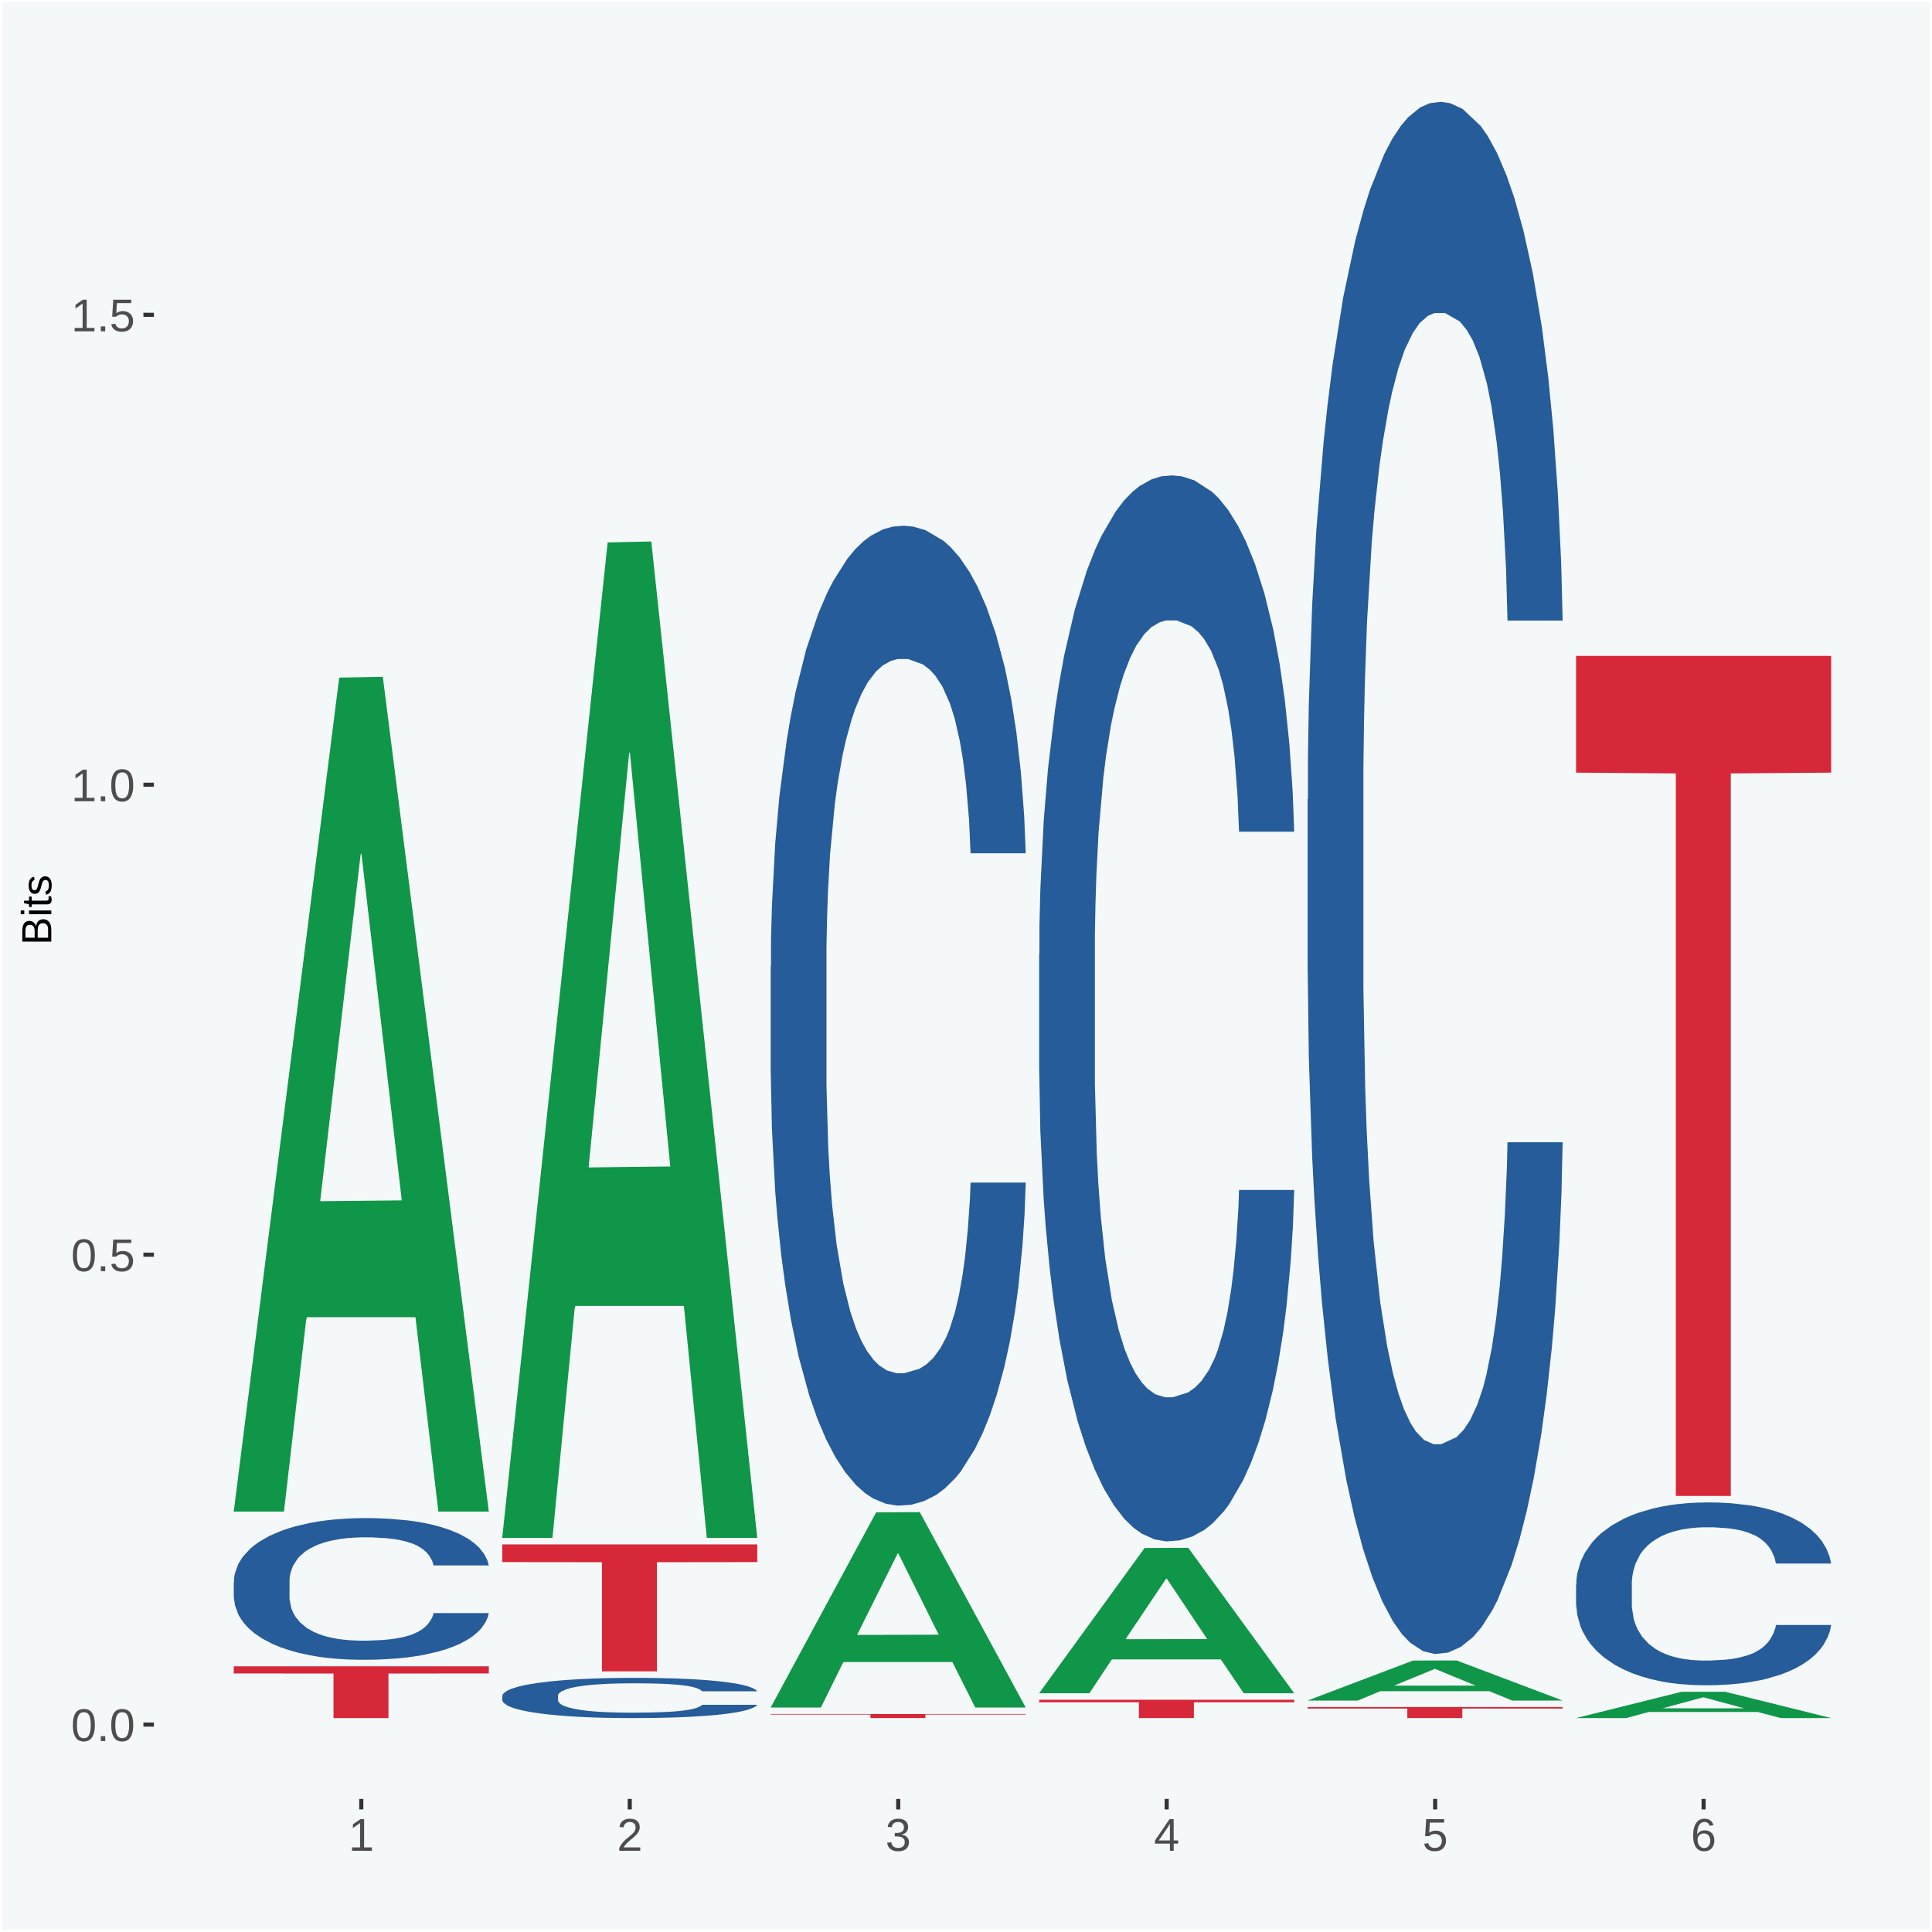 <?xml version="1.0" encoding="UTF-8"?>
<svg xmlns="http://www.w3.org/2000/svg" xmlns:xlink="http://www.w3.org/1999/xlink" width="504pt" height="504pt" viewBox="0 0 504 504" version="1.1">
<defs>
<g>
<symbol overflow="visible" id="glyph0-0">
<path style="stroke:none;" d="M 0.406 0 L 0.406 -8 L 3.594 -8 L 3.594 0 Z M 0.797 -0.406 L 3.188 -0.406 L 3.188 -7.594 L 0.797 -7.594 Z M 0.797 -0.406 "/>
</symbol>
<symbol overflow="visible" id="glyph0-1">
<path style="stroke:none;" d="M 6.203 -4.125 C 6.203 -3.332 6.125 -2.664 5.969 -2.125 C 5.82 -1.582 5.617 -1.145 5.359 -0.812 C 5.098 -0.477 4.789 -0.238 4.438 -0.094 C 4.094 0.051 3.723 0.125 3.328 0.125 C 2.922 0.125 2.539 0.051 2.188 -0.094 C 1.844 -0.238 1.539 -0.477 1.281 -0.812 C 1.031 -1.145 0.832 -1.582 0.688 -2.125 C 0.539 -2.664 0.469 -3.332 0.469 -4.125 C 0.469 -4.957 0.539 -5.645 0.688 -6.188 C 0.832 -6.738 1.035 -7.176 1.297 -7.5 C 1.555 -7.82 1.859 -8.047 2.203 -8.172 C 2.555 -8.305 2.941 -8.375 3.359 -8.375 C 3.754 -8.375 4.125 -8.305 4.469 -8.172 C 4.812 -8.047 5.113 -7.82 5.375 -7.5 C 5.633 -7.176 5.836 -6.738 5.984 -6.188 C 6.129 -5.645 6.203 -4.957 6.203 -4.125 Z M 5.141 -4.125 C 5.141 -4.781 5.098 -5.328 5.016 -5.766 C 4.941 -6.203 4.828 -6.551 4.672 -6.812 C 4.516 -7.07 4.328 -7.254 4.109 -7.359 C 3.891 -7.473 3.641 -7.531 3.359 -7.531 C 3.055 -7.531 2.789 -7.473 2.562 -7.359 C 2.344 -7.254 2.156 -7.07 2 -6.812 C 1.844 -6.551 1.723 -6.203 1.641 -5.766 C 1.566 -5.328 1.531 -4.781 1.531 -4.125 C 1.531 -3.5 1.57 -2.969 1.656 -2.531 C 1.738 -2.094 1.852 -1.742 2 -1.484 C 2.156 -1.223 2.344 -1.035 2.562 -0.922 C 2.789 -0.805 3.047 -0.75 3.328 -0.75 C 3.609 -0.75 3.859 -0.805 4.078 -0.922 C 4.305 -1.035 4.492 -1.223 4.641 -1.484 C 4.797 -1.742 4.914 -2.094 5 -2.531 C 5.094 -2.969 5.141 -3.5 5.141 -4.125 Z M 5.141 -4.125 "/>
</symbol>
<symbol overflow="visible" id="glyph0-2">
<path style="stroke:none;" d="M 1.094 0 L 1.094 -1.281 L 2.234 -1.281 L 2.234 0 Z M 1.094 0 "/>
</symbol>
<symbol overflow="visible" id="glyph0-3">
<path style="stroke:none;" d="M 6.172 -2.688 C 6.172 -2.27 6.109 -1.891 5.984 -1.547 C 5.859 -1.203 5.672 -0.906 5.422 -0.656 C 5.18 -0.414 4.879 -0.223 4.516 -0.078 C 4.148 0.055 3.723 0.125 3.234 0.125 C 2.805 0.125 2.43 0.07 2.109 -0.031 C 1.785 -0.133 1.508 -0.273 1.281 -0.453 C 1.062 -0.629 0.883 -0.836 0.75 -1.078 C 0.625 -1.316 0.535 -1.57 0.484 -1.844 L 1.547 -1.969 C 1.586 -1.812 1.645 -1.66 1.719 -1.516 C 1.801 -1.367 1.91 -1.238 2.047 -1.125 C 2.18 -1.008 2.348 -0.914 2.547 -0.844 C 2.742 -0.781 2.984 -0.75 3.266 -0.75 C 3.535 -0.75 3.781 -0.789 4 -0.875 C 4.227 -0.957 4.422 -1.078 4.578 -1.234 C 4.734 -1.398 4.852 -1.602 4.938 -1.844 C 5.031 -2.082 5.078 -2.359 5.078 -2.672 C 5.078 -2.922 5.035 -3.148 4.953 -3.359 C 4.867 -3.578 4.75 -3.766 4.594 -3.922 C 4.445 -4.078 4.258 -4.195 4.031 -4.281 C 3.812 -4.363 3.562 -4.406 3.281 -4.406 C 3.113 -4.406 2.953 -4.391 2.797 -4.359 C 2.648 -4.328 2.516 -4.285 2.391 -4.234 C 2.266 -4.18 2.148 -4.117 2.047 -4.047 C 1.941 -3.973 1.844 -3.895 1.75 -3.812 L 0.719 -3.812 L 1 -8.25 L 5.688 -8.25 L 5.688 -7.359 L 1.953 -7.359 L 1.797 -4.734 C 1.984 -4.879 2.219 -5.004 2.5 -5.109 C 2.781 -5.211 3.113 -5.266 3.5 -5.266 C 3.914 -5.266 4.285 -5.203 4.609 -5.078 C 4.941 -4.953 5.223 -4.773 5.453 -4.547 C 5.68 -4.316 5.859 -4.047 5.984 -3.734 C 6.109 -3.422 6.172 -3.07 6.172 -2.688 Z M 6.172 -2.688 "/>
</symbol>
<symbol overflow="visible" id="glyph0-4">
<path style="stroke:none;" d="M 0.922 0 L 0.922 -0.891 L 3.016 -0.891 L 3.016 -7.25 L 1.156 -5.922 L 1.156 -6.922 L 3.109 -8.25 L 4.078 -8.25 L 4.078 -0.891 L 6.094 -0.891 L 6.094 0 Z M 0.922 0 "/>
</symbol>
<symbol overflow="visible" id="glyph0-5">
<path style="stroke:none;" d="M 0.609 0 L 0.609 -0.75 C 0.805 -1.207 1.047 -1.609 1.328 -1.953 C 1.617 -2.305 1.922 -2.625 2.234 -2.906 C 2.555 -3.188 2.867 -3.445 3.172 -3.688 C 3.484 -3.938 3.766 -4.18 4.016 -4.422 C 4.266 -4.66 4.469 -4.91 4.625 -5.172 C 4.781 -5.441 4.859 -5.742 4.859 -6.078 C 4.859 -6.316 4.82 -6.523 4.75 -6.703 C 4.676 -6.879 4.57 -7.023 4.438 -7.141 C 4.312 -7.266 4.156 -7.359 3.969 -7.422 C 3.781 -7.484 3.578 -7.516 3.359 -7.516 C 3.141 -7.516 2.938 -7.484 2.75 -7.422 C 2.57 -7.367 2.41 -7.281 2.266 -7.156 C 2.117 -7.039 2 -6.895 1.906 -6.719 C 1.812 -6.551 1.754 -6.352 1.734 -6.125 L 0.656 -6.219 C 0.688 -6.508 0.766 -6.785 0.891 -7.047 C 1.023 -7.316 1.203 -7.551 1.422 -7.75 C 1.648 -7.945 1.922 -8.098 2.234 -8.203 C 2.555 -8.316 2.93 -8.375 3.359 -8.375 C 3.766 -8.375 4.125 -8.328 4.438 -8.234 C 4.758 -8.141 5.031 -7.992 5.25 -7.797 C 5.477 -7.609 5.648 -7.375 5.766 -7.094 C 5.879 -6.812 5.938 -6.488 5.938 -6.125 C 5.938 -5.844 5.883 -5.578 5.781 -5.328 C 5.688 -5.078 5.555 -4.836 5.391 -4.609 C 5.223 -4.379 5.031 -4.16 4.812 -3.953 C 4.594 -3.742 4.363 -3.535 4.125 -3.328 C 3.895 -3.129 3.656 -2.93 3.406 -2.734 C 3.164 -2.535 2.938 -2.336 2.719 -2.141 C 2.508 -1.941 2.32 -1.738 2.156 -1.531 C 1.988 -1.332 1.859 -1.117 1.766 -0.891 L 6.078 -0.891 L 6.078 0 Z M 0.609 0 "/>
</symbol>
<symbol overflow="visible" id="glyph0-6">
<path style="stroke:none;" d="M 6.141 -2.281 C 6.141 -1.906 6.078 -1.566 5.953 -1.266 C 5.836 -0.973 5.66 -0.723 5.422 -0.516 C 5.18 -0.305 4.883 -0.145 4.531 -0.031 C 4.188 0.07 3.789 0.125 3.344 0.125 C 2.832 0.125 2.398 0.062 2.047 -0.062 C 1.703 -0.195 1.414 -0.367 1.188 -0.578 C 0.957 -0.785 0.785 -1.02 0.672 -1.281 C 0.566 -1.551 0.492 -1.832 0.453 -2.125 L 1.547 -2.219 C 1.578 -2 1.633 -1.801 1.719 -1.625 C 1.801 -1.445 1.914 -1.289 2.062 -1.156 C 2.207 -1.031 2.383 -0.93 2.594 -0.859 C 2.801 -0.785 3.051 -0.75 3.344 -0.75 C 3.875 -0.75 4.289 -0.879 4.594 -1.141 C 4.895 -1.41 5.047 -1.801 5.047 -2.312 C 5.047 -2.613 4.977 -2.859 4.844 -3.047 C 4.707 -3.234 4.539 -3.379 4.344 -3.484 C 4.145 -3.586 3.926 -3.656 3.688 -3.688 C 3.445 -3.727 3.227 -3.75 3.031 -3.75 L 2.438 -3.75 L 2.438 -4.656 L 3.016 -4.656 C 3.211 -4.656 3.414 -4.676 3.625 -4.719 C 3.844 -4.758 4.039 -4.832 4.219 -4.938 C 4.395 -5.051 4.539 -5.195 4.656 -5.375 C 4.77 -5.562 4.828 -5.797 4.828 -6.078 C 4.828 -6.523 4.695 -6.875 4.438 -7.125 C 4.188 -7.383 3.801 -7.516 3.281 -7.516 C 2.82 -7.516 2.445 -7.395 2.156 -7.156 C 1.875 -6.914 1.707 -6.578 1.656 -6.141 L 0.594 -6.234 C 0.633 -6.598 0.734 -6.91 0.891 -7.172 C 1.047 -7.441 1.242 -7.664 1.484 -7.844 C 1.734 -8.02 2.008 -8.148 2.312 -8.234 C 2.625 -8.328 2.953 -8.375 3.297 -8.375 C 3.754 -8.375 4.148 -8.316 4.484 -8.203 C 4.816 -8.086 5.086 -7.93 5.297 -7.734 C 5.516 -7.535 5.672 -7.301 5.766 -7.031 C 5.867 -6.77 5.922 -6.488 5.922 -6.188 C 5.922 -5.945 5.883 -5.723 5.812 -5.516 C 5.75 -5.305 5.645 -5.113 5.5 -4.938 C 5.363 -4.77 5.188 -4.625 4.969 -4.5 C 4.75 -4.383 4.488 -4.297 4.188 -4.234 L 4.188 -4.219 C 4.52 -4.176 4.805 -4.098 5.047 -3.984 C 5.297 -3.867 5.5 -3.723 5.656 -3.547 C 5.82 -3.379 5.941 -3.188 6.016 -2.969 C 6.098 -2.75 6.141 -2.52 6.141 -2.281 Z M 6.141 -2.281 "/>
</symbol>
<symbol overflow="visible" id="glyph0-7">
<path style="stroke:none;" d="M 5.156 -1.875 L 5.156 0 L 4.172 0 L 4.172 -1.875 L 0.281 -1.875 L 0.281 -2.688 L 4.062 -8.25 L 5.156 -8.25 L 5.156 -2.703 L 6.328 -2.703 L 6.328 -1.875 Z M 4.172 -7.062 C 4.16 -7.039 4.141 -7.004 4.109 -6.953 C 4.078 -6.898 4.039 -6.836 4 -6.766 C 3.957 -6.691 3.914 -6.617 3.875 -6.547 C 3.844 -6.473 3.812 -6.414 3.781 -6.375 L 1.656 -3.25 C 1.633 -3.219 1.602 -3.176 1.562 -3.125 C 1.531 -3.07 1.492 -3.02 1.453 -2.969 C 1.422 -2.914 1.383 -2.863 1.344 -2.812 C 1.301 -2.77 1.27 -2.734 1.25 -2.703 L 4.172 -2.703 Z M 4.172 -7.062 "/>
</symbol>
<symbol overflow="visible" id="glyph0-8">
<path style="stroke:none;" d="M 6.141 -2.703 C 6.141 -2.285 6.082 -1.906 5.969 -1.562 C 5.852 -1.219 5.68 -0.922 5.453 -0.672 C 5.234 -0.422 4.957 -0.223 4.625 -0.078 C 4.289 0.055 3.91 0.125 3.484 0.125 C 3.004 0.125 2.582 0.031 2.219 -0.156 C 1.863 -0.344 1.566 -0.609 1.328 -0.953 C 1.086 -1.297 0.906 -1.719 0.781 -2.219 C 0.664 -2.727 0.609 -3.301 0.609 -3.938 C 0.609 -4.676 0.676 -5.32 0.812 -5.875 C 0.945 -6.426 1.141 -6.883 1.391 -7.25 C 1.648 -7.625 1.961 -7.906 2.328 -8.094 C 2.691 -8.281 3.102 -8.375 3.562 -8.375 C 3.844 -8.375 4.102 -8.344 4.344 -8.281 C 4.594 -8.227 4.816 -8.133 5.016 -8 C 5.223 -7.875 5.398 -7.703 5.547 -7.484 C 5.703 -7.273 5.828 -7.016 5.922 -6.703 L 4.906 -6.516 C 4.801 -6.867 4.629 -7.125 4.391 -7.281 C 4.148 -7.445 3.867 -7.531 3.547 -7.531 C 3.266 -7.531 3.004 -7.457 2.766 -7.312 C 2.535 -7.176 2.336 -6.973 2.172 -6.703 C 2.004 -6.43 1.875 -6.086 1.781 -5.672 C 1.695 -5.266 1.656 -4.789 1.656 -4.25 C 1.852 -4.602 2.125 -4.875 2.469 -5.062 C 2.812 -5.25 3.207 -5.344 3.656 -5.344 C 4.031 -5.344 4.367 -5.281 4.672 -5.156 C 4.984 -5.031 5.25 -4.852 5.469 -4.625 C 5.688 -4.406 5.852 -4.129 5.969 -3.797 C 6.082 -3.473 6.141 -3.109 6.141 -2.703 Z M 5.078 -2.656 C 5.078 -2.938 5.039 -3.191 4.969 -3.422 C 4.895 -3.66 4.785 -3.859 4.641 -4.016 C 4.504 -4.18 4.332 -4.305 4.125 -4.391 C 3.926 -4.484 3.688 -4.531 3.406 -4.531 C 3.219 -4.531 3.023 -4.5 2.828 -4.438 C 2.629 -4.383 2.453 -4.289 2.297 -4.156 C 2.141 -4.031 2.008 -3.863 1.906 -3.656 C 1.812 -3.457 1.766 -3.207 1.766 -2.906 C 1.766 -2.602 1.801 -2.316 1.875 -2.047 C 1.957 -1.785 2.07 -1.555 2.219 -1.359 C 2.363 -1.172 2.539 -1.02 2.75 -0.906 C 2.957 -0.789 3.191 -0.734 3.453 -0.734 C 3.703 -0.734 3.926 -0.773 4.125 -0.859 C 4.332 -0.953 4.504 -1.082 4.641 -1.25 C 4.785 -1.414 4.895 -1.613 4.969 -1.844 C 5.039 -2.082 5.078 -2.352 5.078 -2.656 Z M 5.078 -2.656 "/>
</symbol>
<symbol overflow="visible" id="glyph1-0">
<path style="stroke:none;" d="M 0 -0.359 L -7.328 -0.359 L -7.328 -3.281 L 0 -3.281 Z M -0.359 -0.734 L -0.359 -2.922 L -6.969 -2.922 L -6.969 -0.734 Z M -0.359 -0.734 "/>
</symbol>
<symbol overflow="visible" id="glyph1-1">
<path style="stroke:none;" d="M -2.125 -6.75 C -1.75 -6.75 -1.426 -6.676 -1.156 -6.531 C -0.883 -6.383 -0.66 -6.18 -0.484 -5.922 C -0.316 -5.672 -0.191 -5.375 -0.109 -5.031 C -0.035 -4.695 0 -4.344 0 -3.969 L 0 -0.906 L -7.562 -0.906 L -7.562 -3.656 C -7.562 -4.07 -7.523 -4.441 -7.453 -4.766 C -7.391 -5.098 -7.281 -5.379 -7.125 -5.609 C -6.977 -5.836 -6.789 -6.008 -6.562 -6.125 C -6.332 -6.25 -6.055 -6.312 -5.734 -6.312 C -5.523 -6.312 -5.328 -6.281 -5.141 -6.219 C -4.953 -6.164 -4.781 -6.078 -4.625 -5.953 C -4.477 -5.836 -4.348 -5.688 -4.234 -5.5 C -4.129 -5.32 -4.047 -5.113 -3.984 -4.875 C -3.953 -5.176 -3.883 -5.441 -3.781 -5.672 C -3.676 -5.91 -3.539 -6.109 -3.375 -6.266 C -3.219 -6.43 -3.031 -6.551 -2.812 -6.625 C -2.602 -6.707 -2.375 -6.75 -2.125 -6.75 Z M -5.609 -5.281 C -6.016 -5.281 -6.305 -5.141 -6.484 -4.859 C -6.66 -4.586 -6.75 -4.188 -6.75 -3.656 L -6.75 -1.922 L -4.344 -1.922 L -4.344 -3.656 C -4.344 -3.957 -4.375 -4.211 -4.438 -4.422 C -4.5 -4.629 -4.582 -4.797 -4.688 -4.922 C -4.801 -5.047 -4.93 -5.133 -5.078 -5.188 C -5.234 -5.25 -5.41 -5.281 -5.609 -5.281 Z M -2.219 -5.719 C -2.457 -5.719 -2.66 -5.672 -2.828 -5.578 C -2.992 -5.492 -3.129 -5.367 -3.234 -5.203 C -3.348 -5.047 -3.426 -4.848 -3.469 -4.609 C -3.52 -4.379 -3.547 -4.125 -3.547 -3.844 L -3.547 -1.922 L -0.828 -1.922 L -0.828 -3.922 C -0.828 -4.18 -0.848 -4.422 -0.891 -4.641 C -0.93 -4.859 -1.004 -5.047 -1.109 -5.203 C -1.211 -5.367 -1.352 -5.492 -1.531 -5.578 C -1.719 -5.672 -1.945 -5.719 -2.219 -5.719 Z M -2.219 -5.719 "/>
</symbol>
<symbol overflow="visible" id="glyph1-2">
<path style="stroke:none;" d="M -7.047 -0.734 L -7.969 -0.734 L -7.969 -1.703 L -7.047 -1.703 Z M 0 -0.734 L -5.812 -0.734 L -5.812 -1.703 L 0 -1.703 Z M 0 -0.734 "/>
</symbol>
<symbol overflow="visible" id="glyph1-3">
<path style="stroke:none;" d="M -0.047 -2.969 C -0.004 -2.82 0.023 -2.672 0.047 -2.516 C 0.078 -2.367 0.094 -2.195 0.094 -2 C 0.094 -1.227 -0.348 -0.844 -1.234 -0.844 L -5.109 -0.844 L -5.109 -0.172 L -5.812 -0.172 L -5.812 -0.875 L -7.109 -1.156 L -7.109 -1.812 L -5.812 -1.812 L -5.812 -2.875 L -5.109 -2.875 L -5.109 -1.812 L -1.438 -1.812 C -1.156 -1.812 -0.957 -1.852 -0.844 -1.938 C -0.738 -2.031 -0.688 -2.191 -0.688 -2.422 C -0.688 -2.516 -0.691 -2.602 -0.703 -2.688 C -0.711 -2.77 -0.727 -2.863 -0.75 -2.969 Z M -0.047 -2.969 "/>
</symbol>
<symbol overflow="visible" id="glyph1-4">
<path style="stroke:none;" d="M -1.609 -5.109 C -1.336 -5.109 -1.094 -5.051 -0.875 -4.938 C -0.664 -4.832 -0.488 -4.68 -0.344 -4.484 C -0.195 -4.285 -0.082 -4.039 0 -3.75 C 0.07 -3.457 0.109 -3.125 0.109 -2.75 C 0.109 -2.406 0.082 -2.098 0.031 -1.828 C -0.02 -1.555 -0.102 -1.316 -0.219 -1.109 C -0.332 -0.91 -0.484 -0.742 -0.672 -0.609 C -0.859 -0.473 -1.086 -0.375 -1.359 -0.312 L -1.531 -1.156 C -1.219 -1.238 -0.988 -1.41 -0.844 -1.672 C -0.695 -1.93 -0.625 -2.289 -0.625 -2.75 C -0.625 -2.957 -0.641 -3.145 -0.672 -3.312 C -0.703 -3.488 -0.75 -3.641 -0.812 -3.766 C -0.883 -3.891 -0.977 -3.984 -1.094 -4.047 C -1.207 -4.117 -1.352 -4.156 -1.531 -4.156 C -1.707 -4.156 -1.848 -4.113 -1.953 -4.031 C -2.066 -3.957 -2.16 -3.844 -2.234 -3.688 C -2.316 -3.539 -2.383 -3.363 -2.438 -3.156 C -2.5 -2.945 -2.562 -2.719 -2.625 -2.469 C -2.688 -2.238 -2.754 -2.008 -2.828 -1.781 C -2.898 -1.551 -3 -1.344 -3.125 -1.156 C -3.25 -0.969 -3.398 -0.816 -3.578 -0.703 C -3.766 -0.586 -4 -0.531 -4.281 -0.531 C -4.812 -0.531 -5.211 -0.719 -5.484 -1.094 C -5.766 -1.477 -5.906 -2.031 -5.906 -2.75 C -5.906 -3.395 -5.789 -3.906 -5.562 -4.281 C -5.332 -4.656 -4.973 -4.895 -4.484 -5 L -4.375 -4.125 C -4.52 -4.094 -4.645 -4.035 -4.75 -3.953 C -4.852 -3.867 -4.938 -3.766 -5 -3.641 C -5.062 -3.516 -5.102 -3.375 -5.125 -3.219 C -5.156 -3.07 -5.172 -2.914 -5.172 -2.75 C -5.172 -2.312 -5.102 -1.988 -4.969 -1.781 C -4.844 -1.582 -4.645 -1.484 -4.375 -1.484 C -4.219 -1.484 -4.086 -1.52 -3.984 -1.594 C -3.879 -1.664 -3.789 -1.77 -3.719 -1.906 C -3.656 -2.051 -3.598 -2.219 -3.547 -2.406 C -3.492 -2.602 -3.438 -2.816 -3.375 -3.047 C -3.332 -3.203 -3.289 -3.359 -3.25 -3.516 C -3.207 -3.68 -3.156 -3.836 -3.094 -3.984 C -3.031 -4.141 -2.957 -4.285 -2.875 -4.422 C -2.789 -4.555 -2.688 -4.672 -2.562 -4.766 C -2.445 -4.867 -2.312 -4.953 -2.156 -5.016 C -2 -5.078 -1.816 -5.109 -1.609 -5.109 Z M -1.609 -5.109 "/>
</symbol>
</g>
<clipPath id="clip1">
  <path d="M 40.148 5.48 L 498.52 5.48 L 498.52 469.281 L 40.148 469.281 Z M 40.148 5.48 "/>
</clipPath>
</defs>
<g id="surface1">
<rect x="0" y="0" width="504" height="504" style="fill:rgb(96.078%,97.255%,97.647%);fill-opacity:1;stroke:none;"/>
<path style="fill:none;stroke-width:1.07;stroke-linecap:round;stroke-linejoin:round;stroke:rgb(100%,100%,100%);stroke-opacity:1;stroke-miterlimit:10;" d="M 0 0 L 504 0 L 504 504 L 0 504 Z M 0 0 " transform="matrix(1,0,0,-1,0,504)"/>
<g clip-path="url(#clip1)" clip-rule="nonzero">
<path style=" stroke:none;fill-rule:nonzero;fill:rgb(96.078%,97.255%,97.647%);fill-opacity:1;" d="M 40.148 469.281 L 498.52 469.281 L 498.52 5.48 L 40.148 5.48 Z M 40.148 469.281 "/>
</g>
<path style=" stroke:none;fill-rule:nonzero;fill:rgb(6.274%,58.824%,28.235%);fill-opacity:1;" d="M 60.98 393.922 L 61.051 393.719 L 88.488 176.77 L 99.871 176.57 L 127.52 394.328 L 114.352 394.328 L 108.379 343.621 L 80.051 343.621 L 79.852 344.441 L 74.078 394.328 L 60.98 394.328 L 60.98 393.922 L 83.621 313.359 L 104.809 313.148 L 94.32 222.98 L 94.18 222.57 L 94.039 223.191 L 83.551 313.148 L 83.621 313.359 Z M 60.98 393.922 "/>
<path style=" stroke:none;fill-rule:nonzero;fill:rgb(14.51%,36.078%,60.001%);fill-opacity:1;" d="M 60.98 412.629 L 61.059 412.602 L 61.059 411.648 L 61.301 410.371 L 62.16 408.012 L 63.262 406.219 L 65.148 404.129 L 66.172 403.25 L 67.512 402.27 L 70.262 400.68 L 73.41 399.328 L 75.609 398.59 L 77.262 398.121 L 80.961 397.27 L 83.078 396.898 L 85.281 396.602 L 87.172 396.391 L 90.32 396.16 L 92.828 396.059 L 95.738 396.02 L 98.18 396.059 L 101.41 396.191 L 106.129 396.602 L 107.93 396.828 L 110.371 397.238 L 112.891 397.781 L 114.93 398.32 L 117.289 399.102 L 119.73 400.109 L 122.09 401.391 L 123.738 402.57 L 125.078 403.82 L 126.262 405.34 L 127.121 407 L 127.52 408.379 L 113.121 408.379 L 112.73 407.129 L 111.941 405.781 L 111.16 404.871 L 110.289 404.129 L 108.961 403.281 L 107.781 402.738 L 105.809 402.102 L 104 401.691 L 102.512 401.461 L 100.699 401.262 L 96.852 401.051 L 94.09 401.051 L 92.359 401.121 L 90.238 401.289 L 88.43 401.531 L 86.309 401.93 L 84.66 402.371 L 83 402.941 L 82.059 403.352 L 80.641 404.09 L 79.699 404.699 L 78.441 405.75 L 77.73 406.488 L 76.48 408.41 L 75.93 409.828 L 75.691 410.809 L 75.531 411.891 L 75.531 417.16 L 76 419.52 L 76.398 420.531 L 77.031 421.68 L 78.211 423.172 L 79.941 424.621 L 81.75 425.672 L 83.238 426.309 L 84.66 426.781 L 86.07 427.148 L 87.801 427.488 L 89.219 427.691 L 91.34 427.891 L 93.859 428 L 95.82 428 L 99.828 427.828 L 101.641 427.66 L 103.371 427.422 L 105.262 427.051 L 106.75 426.641 L 107.621 426.34 L 109.031 425.699 L 110.141 425.02 L 111.078 424.25 L 111.711 423.57 L 112.422 422.559 L 112.969 421.41 L 113.121 420.801 L 127.52 420.801 L 127.199 422.02 L 126.648 423.199 L 125.551 424.789 L 124.68 425.699 L 123.352 426.809 L 121.93 427.762 L 119.969 428.809 L 118.16 429.578 L 116.27 430.262 L 114.23 430.859 L 110.531 431.711 L 109.191 431.949 L 106.359 432.352 L 104.16 432.59 L 100.93 432.82 L 97.629 432.961 L 94.172 432.988 L 91.102 432.922 L 87.719 432.719 L 85.602 432.52 L 83.238 432.219 L 80.488 431.738 L 77.891 431.172 L 75.449 430.488 L 73.172 429.719 L 71.051 428.84 L 68.301 427.391 L 66.25 425.969 L 64.762 424.648 L 63.738 423.539 L 62.711 422.121 L 62.16 421.141 L 61.301 418.781 L 60.98 416.578 Z M 60.98 412.629 "/>
<path style=" stroke:none;fill-rule:nonzero;fill:rgb(83.922%,15.686%,22.353%);fill-opacity:1;" d="M 60.98 434.691 L 127.52 434.691 L 127.52 436.559 L 101.34 436.57 L 101.34 448.191 L 87 448.191 L 87 436.57 L 60.98 436.559 Z M 60.98 434.691 "/>
<path style=" stroke:none;fill-rule:nonzero;fill:rgb(6.274%,58.824%,28.235%);fill-opacity:1;" d="M 131.02 400.711 L 131.09 400.469 L 158.52 141.5 L 169.91 141.262 L 197.551 401.199 L 184.379 401.199 L 178.41 340.672 L 150.09 340.672 L 149.879 341.648 L 144.121 401.199 L 131.02 401.199 L 131.02 400.711 L 153.648 304.551 L 174.852 304.301 L 164.352 196.66 L 164.219 196.18 L 164.078 196.91 L 153.578 304.301 L 153.648 304.551 Z M 131.02 400.711 "/>
<path style=" stroke:none;fill-rule:nonzero;fill:rgb(14.51%,36.078%,60.001%);fill-opacity:1;" d="M 131.02 442.41 L 131.102 442.398 L 131.102 442.141 L 131.328 441.77 L 132.199 441.102 L 133.301 440.59 L 135.191 440 L 136.211 439.75 L 137.551 439.469 L 140.301 439.02 L 143.441 438.641 L 145.648 438.43 L 147.301 438.289 L 150.988 438.051 L 153.121 437.949 L 155.32 437.859 L 157.211 437.801 L 160.352 437.738 L 162.871 437.711 L 165.781 437.699 L 168.219 437.711 L 171.441 437.75 L 176.16 437.859 L 177.969 437.93 L 180.41 438.039 L 182.922 438.199 L 184.969 438.352 L 187.328 438.57 L 189.762 438.859 L 192.121 439.219 L 193.77 439.559 L 195.109 439.91 L 196.289 440.34 L 197.16 440.809 L 197.551 441.211 L 183.16 441.211 L 182.762 440.852 L 181.98 440.469 L 181.191 440.211 L 180.328 440 L 178.988 439.762 L 177.809 439.609 L 175.84 439.422 L 174.039 439.309 L 172.539 439.238 L 170.73 439.18 L 166.879 439.129 L 164.129 439.129 L 162.398 439.148 L 160.27 439.191 L 158.461 439.262 L 156.34 439.379 L 154.691 439.5 L 153.039 439.66 L 152.09 439.781 L 150.68 439.988 L 149.73 440.16 L 148.48 440.461 L 147.77 440.672 L 146.512 441.219 L 145.961 441.621 L 145.719 441.898 L 145.57 442.199 L 145.57 443.699 L 146.039 444.371 L 146.43 444.66 L 147.059 444.98 L 148.238 445.398 L 149.969 445.82 L 151.781 446.109 L 153.27 446.301 L 154.691 446.43 L 156.102 446.539 L 157.84 446.629 L 159.25 446.691 L 161.371 446.75 L 163.891 446.781 L 165.859 446.781 L 169.871 446.73 L 171.68 446.68 L 173.41 446.609 L 175.289 446.512 L 176.789 446.391 L 177.648 446.309 L 179.07 446.121 L 180.172 445.93 L 181.109 445.711 L 181.738 445.52 L 182.449 445.23 L 183 444.91 L 183.16 444.73 L 197.551 444.73 L 197.238 445.078 L 196.68 445.41 L 195.578 445.859 L 194.719 446.121 L 193.379 446.441 L 191.969 446.711 L 190 447.012 L 188.191 447.23 L 186.301 447.422 L 184.262 447.59 L 180.559 447.828 L 179.23 447.898 L 176.391 448.012 L 174.191 448.078 L 170.969 448.148 L 167.672 448.18 L 164.211 448.191 L 161.141 448.172 L 157.762 448.121 L 155.629 448.059 L 153.27 447.969 L 150.52 447.84 L 147.93 447.68 L 145.488 447.48 L 143.211 447.262 L 141.078 447.012 L 138.328 446.602 L 136.289 446.199 L 134.789 445.828 L 133.77 445.512 L 132.75 445.109 L 132.199 444.828 L 131.328 444.16 L 131.02 443.539 Z M 131.02 442.41 "/>
<path style=" stroke:none;fill-rule:nonzero;fill:rgb(83.922%,15.686%,22.353%);fill-opacity:1;" d="M 131.02 402.891 L 197.551 402.891 L 197.551 407.5 L 171.379 407.531 L 171.379 436.012 L 157.031 436.012 L 157.031 407.531 L 131.02 407.5 Z M 131.02 402.891 "/>
<path style=" stroke:none;fill-rule:nonzero;fill:rgb(6.274%,58.824%,28.235%);fill-opacity:1;" d="M 201.051 445.34 L 201.121 445.301 L 228.559 394.52 L 239.941 394.469 L 267.578 445.441 L 254.41 445.441 L 248.449 433.57 L 220.121 433.57 L 219.91 433.762 L 214.148 445.441 L 201.051 445.441 L 201.051 445.34 L 223.691 426.488 L 244.879 426.441 L 234.391 405.328 L 234.25 405.238 L 234.109 405.379 L 223.621 426.441 L 223.691 426.488 Z M 201.051 445.34 "/>
<path style=" stroke:none;fill-rule:nonzero;fill:rgb(14.51%,36.078%,60.001%);fill-opacity:1;" d="M 201.051 252.012 L 201.129 251.77 L 201.129 245.238 L 201.371 236.371 L 202.23 220.02 L 203.328 207.648 L 205.219 193.18 L 206.238 187.109 L 207.578 180.34 L 210.328 169.359 L 213.48 160.031 L 215.68 154.891 L 217.328 151.621 L 221.031 145.789 L 223.148 143.219 L 225.352 141.121 L 227.238 139.719 L 230.391 138.078 L 232.898 137.379 L 235.809 137.148 L 238.25 137.379 L 241.469 138.32 L 246.191 141.121 L 248 142.75 L 250.441 145.551 L 252.961 149.289 L 255 153.02 L 257.359 158.391 L 259.801 165.398 L 262.16 174.27 L 263.809 182.441 L 265.148 191.078 L 266.328 201.578 L 267.191 213.02 L 267.578 222.59 L 253.191 222.59 L 252.801 213.949 L 252.012 204.621 L 251.23 198.309 L 250.359 193.18 L 249.02 187.34 L 247.84 183.609 L 245.879 179.172 L 244.07 176.371 L 242.578 174.73 L 240.77 173.328 L 236.91 171.93 L 234.16 171.93 L 232.43 172.398 L 230.309 173.57 L 228.5 175.199 L 226.371 178 L 224.719 181.039 L 223.07 185.012 L 222.129 187.809 L 220.711 192.941 L 219.77 197.148 L 218.512 204.379 L 217.801 209.52 L 216.539 222.828 L 215.988 232.629 L 215.762 239.398 L 215.602 246.871 L 215.602 283.289 L 216.07 299.629 L 216.469 306.629 L 217.09 314.57 L 218.27 324.84 L 220 334.879 L 221.809 342.121 L 223.309 346.551 L 224.719 349.82 L 226.141 352.391 L 227.871 354.719 L 229.281 356.129 L 231.41 357.531 L 233.922 358.23 L 235.891 358.23 L 239.898 357.059 L 241.711 355.891 L 243.441 354.262 L 245.328 351.691 L 246.82 348.891 L 247.691 346.789 L 249.102 342.352 L 250.199 337.68 L 251.148 332.309 L 251.781 327.641 L 252.48 320.641 L 253.031 312.699 L 253.191 308.5 L 267.578 308.5 L 267.27 316.91 L 266.719 325.078 L 265.621 336.051 L 264.75 342.352 L 263.422 350.059 L 262 356.59 L 260.031 363.828 L 258.23 369.199 L 256.34 373.871 L 254.289 378.07 L 250.602 383.91 L 249.262 385.539 L 246.43 388.34 L 244.23 389.98 L 241 391.609 L 237.699 392.539 L 234.238 392.781 L 231.172 392.309 L 227.789 390.91 L 225.672 389.512 L 223.309 387.41 L 220.559 384.141 L 217.961 380.172 L 215.52 375.5 L 213.238 370.129 L 211.121 364.059 L 208.371 354.02 L 206.32 344.219 L 204.828 335.109 L 203.801 327.41 L 202.781 317.609 L 202.23 310.84 L 201.371 294.488 L 201.051 279.32 Z M 201.051 252.012 "/>
<path style=" stroke:none;fill-rule:nonzero;fill:rgb(83.922%,15.686%,22.353%);fill-opacity:1;" d="M 201.051 447.129 L 267.578 447.129 L 267.578 447.281 L 241.41 447.281 L 241.41 448.191 L 227.07 448.191 L 227.07 447.281 L 201.051 447.281 Z M 201.051 447.129 "/>
<path style=" stroke:none;fill-rule:nonzero;fill:rgb(6.274%,58.824%,28.235%);fill-opacity:1;" d="M 271.09 441.648 L 271.148 441.609 L 298.59 403.828 L 309.98 403.789 L 337.621 441.719 L 324.449 441.719 L 318.48 432.891 L 290.148 432.891 L 289.949 433.031 L 284.191 441.719 L 271.09 441.719 L 271.09 441.648 L 293.719 427.621 L 314.91 427.578 L 304.422 411.871 L 304.281 411.801 L 304.148 411.91 L 293.648 427.578 L 293.719 427.621 Z M 271.09 441.648 "/>
<path style=" stroke:none;fill-rule:nonzero;fill:rgb(14.51%,36.078%,60.001%);fill-opacity:1;" d="M 271.09 248.961 L 271.16 248.711 L 271.16 241.59 L 271.398 231.941 L 272.27 214.172 L 273.371 200.711 L 275.25 184.961 L 276.281 178.359 L 277.609 170.988 L 280.371 159.059 L 283.512 148.898 L 285.711 143.309 L 287.359 139.762 L 291.059 133.41 L 293.18 130.609 L 295.391 128.328 L 297.27 126.801 L 300.422 125.031 L 302.941 124.262 L 305.852 124.012 L 308.281 124.262 L 311.512 125.281 L 316.23 128.328 L 318.039 130.109 L 320.469 133.148 L 322.988 137.219 L 325.031 141.281 L 327.391 147.121 L 329.828 154.738 L 332.191 164.391 L 333.84 173.281 L 335.18 182.68 L 336.359 194.102 L 337.219 206.551 L 337.621 216.961 L 323.23 216.961 L 322.828 207.559 L 322.051 197.41 L 321.262 190.551 L 320.391 184.961 L 319.059 178.609 L 317.879 174.551 L 315.91 169.719 L 314.102 166.68 L 312.609 164.898 L 310.801 163.371 L 306.949 161.852 L 304.191 161.852 L 302.461 162.359 L 300.34 163.629 L 298.531 165.41 L 296.41 168.449 L 294.762 171.75 L 293.109 176.07 L 292.16 179.121 L 290.75 184.711 L 289.801 189.281 L 288.539 197.148 L 287.84 202.738 L 286.578 217.211 L 286.031 227.879 L 285.789 235.25 L 285.629 243.371 L 285.629 282.988 L 286.109 300.77 L 286.5 308.391 L 287.129 317.02 L 288.309 328.191 L 290.039 339.121 L 291.852 346.988 L 293.34 351.809 L 294.762 355.371 L 296.172 358.16 L 297.898 360.699 L 299.32 362.23 L 301.441 363.75 L 303.961 364.512 L 305.922 364.512 L 309.941 363.238 L 311.738 361.969 L 313.469 360.191 L 315.359 357.398 L 316.859 354.352 L 317.719 352.07 L 319.141 347.238 L 320.238 342.16 L 321.18 336.32 L 321.809 331.238 L 322.52 323.621 L 323.07 314.988 L 323.23 310.422 L 337.621 310.422 L 337.301 319.559 L 336.75 328.449 L 335.648 340.391 L 334.789 347.238 L 333.449 355.621 L 332.031 362.73 L 330.07 370.609 L 328.262 376.449 L 326.371 381.531 L 324.328 386.102 L 320.629 392.449 L 319.289 394.219 L 316.461 397.27 L 314.262 399.051 L 311.039 400.828 L 307.73 401.84 L 304.27 402.102 L 301.211 401.59 L 297.82 400.07 L 295.699 398.539 L 293.34 396.262 L 290.59 392.699 L 287.988 388.379 L 285.559 383.301 L 283.281 377.461 L 281.148 370.859 L 278.398 359.941 L 276.352 349.27 L 274.859 339.371 L 273.84 330.988 L 272.82 320.32 L 272.27 312.961 L 271.398 295.18 L 271.09 278.672 Z M 271.09 248.961 "/>
<path style=" stroke:none;fill-rule:nonzero;fill:rgb(83.922%,15.686%,22.353%);fill-opacity:1;" d="M 271.09 443.41 L 337.621 443.41 L 337.621 444.078 L 311.449 444.078 L 311.449 448.191 L 297.102 448.191 L 297.102 444.078 L 271.09 444.078 Z M 271.09 443.41 "/>
<path style=" stroke:none;fill-rule:nonzero;fill:rgb(6.274%,58.824%,28.235%);fill-opacity:1;" d="M 341.121 443.602 L 341.191 443.59 L 368.621 433.18 L 380.012 433.172 L 407.648 443.621 L 394.48 443.621 L 388.512 441.18 L 360.191 441.18 L 359.98 441.219 L 354.219 443.621 L 341.121 443.621 L 341.121 443.602 L 363.75 439.73 L 384.949 439.719 L 374.449 435.398 L 374.32 435.379 L 374.18 435.41 L 363.691 439.719 L 363.75 439.73 Z M 341.121 443.602 "/>
<path style=" stroke:none;fill-rule:nonzero;fill:rgb(14.51%,36.078%,60.001%);fill-opacity:1;" d="M 341.121 208.5 L 341.199 208.129 L 341.199 197.77 L 341.43 183.719 L 342.301 157.828 L 343.398 138.238 L 345.289 115.309 L 346.309 105.699 L 347.648 94.969 L 350.398 77.59 L 353.539 62.801 L 355.75 54.66 L 357.398 49.488 L 361.09 40.238 L 363.219 36.18 L 365.422 32.852 L 367.309 30.629 L 370.449 28.039 L 372.969 26.93 L 375.879 26.559 L 378.32 26.93 L 381.539 28.41 L 386.262 32.852 L 388.07 35.441 L 390.512 39.871 L 393.02 45.789 L 395.07 51.711 L 397.43 60.211 L 399.871 71.309 L 402.23 85.359 L 403.879 98.301 L 405.211 111.98 L 406.391 128.621 L 407.262 146.738 L 407.648 161.898 L 393.262 161.898 L 392.871 148.219 L 392.078 133.43 L 391.289 123.441 L 390.43 115.309 L 389.09 106.059 L 387.91 100.148 L 385.949 93.121 L 384.141 88.691 L 382.641 86.102 L 380.828 83.879 L 376.98 81.66 L 374.23 81.66 L 372.5 82.398 L 370.371 84.25 L 368.57 86.84 L 366.441 91.27 L 364.789 96.078 L 363.141 102.371 L 362.199 106.801 L 360.781 114.941 L 359.84 121.602 L 358.578 133.059 L 357.871 141.191 L 356.609 162.27 L 356.059 177.801 L 355.828 188.531 L 355.672 200.359 L 355.672 258.051 L 356.141 283.93 L 356.531 295.031 L 357.16 307.602 L 358.34 323.871 L 360.07 339.77 L 361.879 351.23 L 363.379 358.262 L 364.789 363.441 L 366.211 367.5 L 367.941 371.199 L 369.352 373.422 L 371.48 375.641 L 373.988 376.75 L 375.961 376.75 L 379.969 374.898 L 381.781 373.051 L 383.512 370.461 L 385.398 366.391 L 386.891 361.961 L 387.75 358.629 L 389.172 351.602 L 390.27 344.211 L 391.219 335.699 L 391.84 328.309 L 392.551 317.211 L 393.102 304.641 L 393.262 297.98 L 407.648 297.98 L 407.34 311.301 L 406.789 324.238 L 405.691 341.621 L 404.82 351.602 L 403.48 363.809 L 402.07 374.16 L 400.102 385.621 L 398.289 394.129 L 396.41 401.52 L 394.359 408.18 L 390.66 417.422 L 389.328 420.012 L 386.5 424.449 L 384.289 427.039 L 381.07 429.629 L 377.77 431.109 L 374.309 431.48 L 371.238 430.738 L 367.859 428.52 L 365.73 426.301 L 363.379 422.969 L 360.621 417.789 L 358.031 411.512 L 355.59 404.109 L 353.309 395.609 L 351.191 385.988 L 348.43 370.09 L 346.391 354.559 L 344.891 340.141 L 343.871 327.941 L 342.852 312.41 L 342.301 301.68 L 341.43 275.801 L 341.121 251.762 Z M 341.121 208.5 "/>
<path style=" stroke:none;fill-rule:nonzero;fill:rgb(83.922%,15.686%,22.353%);fill-opacity:1;" d="M 341.121 445.309 L 407.648 445.309 L 407.648 445.711 L 381.48 445.711 L 381.48 448.191 L 367.129 448.191 L 367.129 445.711 L 341.121 445.711 Z M 341.121 445.309 "/>
<path style=" stroke:none;fill-rule:nonzero;fill:rgb(6.274%,58.824%,28.235%);fill-opacity:1;" d="M 411.148 448.18 L 411.219 448.172 L 438.66 441.34 L 450.039 441.328 L 477.691 448.191 L 464.52 448.191 L 458.551 446.602 L 430.219 446.602 L 430.02 446.621 L 424.25 448.191 L 411.148 448.191 L 411.148 448.18 L 433.789 445.641 L 454.98 445.641 L 444.488 442.801 L 444.352 442.781 L 444.211 442.801 L 433.719 445.641 L 433.789 445.641 Z M 411.148 448.18 "/>
<path style=" stroke:none;fill-rule:nonzero;fill:rgb(14.51%,36.078%,60.001%);fill-opacity:1;" d="M 411.148 413.371 L 411.23 413.32 L 411.23 412.102 L 411.469 410.449 L 412.328 407.398 L 413.43 405.09 L 415.32 402.391 L 416.34 401.262 L 417.68 399.988 L 420.43 397.949 L 423.578 396.199 L 425.781 395.238 L 427.43 394.629 L 431.129 393.539 L 433.25 393.07 L 435.449 392.672 L 437.34 392.41 L 440.488 392.109 L 443 391.98 L 445.91 391.93 L 448.352 391.98 L 451.578 392.148 L 456.289 392.672 L 458.102 392.98 L 460.539 393.5 L 463.059 394.199 L 465.102 394.898 L 467.461 395.898 L 469.898 397.199 L 472.262 398.859 L 473.91 400.391 L 475.25 402 L 476.43 403.961 L 477.289 406.09 L 477.691 407.879 L 463.289 407.879 L 462.898 406.27 L 462.109 404.52 L 461.328 403.352 L 460.461 402.391 L 459.129 401.301 L 457.949 400.602 L 455.98 399.781 L 454.172 399.25 L 452.68 398.949 L 450.871 398.691 L 447.012 398.422 L 444.262 398.422 L 442.531 398.512 L 440.41 398.73 L 438.602 399.031 L 436.48 399.559 L 434.82 400.121 L 433.172 400.859 L 432.23 401.391 L 430.809 402.352 L 429.871 403.129 L 428.609 404.48 L 427.898 405.441 L 426.648 407.922 L 426.102 409.75 L 425.859 411.02 L 425.699 412.41 L 425.699 419.211 L 426.172 422.262 L 426.57 423.559 L 427.199 425.039 L 428.379 426.961 L 430.109 428.84 L 431.922 430.191 L 433.41 431.012 L 434.82 431.621 L 436.238 432.102 L 437.969 432.539 L 439.391 432.801 L 441.512 433.059 L 444.031 433.191 L 445.988 433.191 L 450 432.969 L 451.809 432.762 L 453.539 432.449 L 455.43 431.969 L 456.922 431.449 L 457.789 431.059 L 459.199 430.23 L 460.309 429.359 L 461.25 428.359 L 461.879 427.48 L 462.59 426.18 L 463.141 424.699 L 463.289 423.91 L 477.691 423.91 L 477.371 425.48 L 476.82 427.012 L 475.719 429.051 L 474.852 430.23 L 473.52 431.672 L 472.102 432.891 L 470.141 434.238 L 468.328 435.238 L 466.441 436.109 L 464.391 436.898 L 460.699 437.98 L 459.359 438.289 L 456.531 438.809 L 454.328 439.121 L 451.102 439.422 L 447.801 439.602 L 444.34 439.641 L 441.27 439.551 L 437.891 439.289 L 435.77 439.031 L 433.41 438.641 L 430.66 438.031 L 428.059 437.289 L 425.621 436.422 L 423.34 435.41 L 421.219 434.281 L 418.469 432.41 L 416.422 430.578 L 414.93 428.879 L 413.91 427.441 L 412.879 425.609 L 412.328 424.352 L 411.469 421.301 L 411.148 418.469 Z M 411.148 413.371 "/>
<path style=" stroke:none;fill-rule:nonzero;fill:rgb(83.922%,15.686%,22.353%);fill-opacity:1;" d="M 411.148 171.102 L 477.691 171.102 L 477.691 201.559 L 451.512 201.762 L 451.512 390.238 L 437.172 390.238 L 437.172 201.762 L 411.148 201.559 Z M 411.148 171.102 "/>
<g style="fill:rgb(30.196%,30.196%,30.196%);fill-opacity:1;">
  <use xlink:href="#glyph0-1" x="18.54" y="454.19"/>
  <use xlink:href="#glyph0-2" x="25.212" y="454.19"/>
  <use xlink:href="#glyph0-1" x="28.548" y="454.19"/>
</g>
<g style="fill:rgb(30.196%,30.196%,30.196%);fill-opacity:1;">
  <use xlink:href="#glyph0-1" x="18.54" y="331.61"/>
  <use xlink:href="#glyph0-2" x="25.212" y="331.61"/>
  <use xlink:href="#glyph0-3" x="28.548" y="331.61"/>
</g>
<g style="fill:rgb(30.196%,30.196%,30.196%);fill-opacity:1;">
  <use xlink:href="#glyph0-4" x="18.54" y="209.02"/>
  <use xlink:href="#glyph0-2" x="25.212" y="209.02"/>
  <use xlink:href="#glyph0-1" x="28.548" y="209.02"/>
</g>
<g style="fill:rgb(30.196%,30.196%,30.196%);fill-opacity:1;">
  <use xlink:href="#glyph0-4" x="18.54" y="86.43"/>
  <use xlink:href="#glyph0-2" x="25.212" y="86.43"/>
  <use xlink:href="#glyph0-3" x="28.548" y="86.43"/>
</g>
<path style="fill:none;stroke-width:1.07;stroke-linecap:butt;stroke-linejoin:round;stroke:rgb(20%,20%,20%);stroke-opacity:1;stroke-miterlimit:10;" d="M 37.41 54.109 L 40.148 54.109 " transform="matrix(1,0,0,-1,0,504)"/>
<path style="fill:none;stroke-width:1.07;stroke-linecap:butt;stroke-linejoin:round;stroke:rgb(20%,20%,20%);stroke-opacity:1;stroke-miterlimit:10;" d="M 37.41 176.699 L 40.148 176.699 " transform="matrix(1,0,0,-1,0,504)"/>
<path style="fill:none;stroke-width:1.07;stroke-linecap:butt;stroke-linejoin:round;stroke:rgb(20%,20%,20%);stroke-opacity:1;stroke-miterlimit:10;" d="M 37.41 299.289 L 40.148 299.289 " transform="matrix(1,0,0,-1,0,504)"/>
<path style="fill:none;stroke-width:1.07;stroke-linecap:butt;stroke-linejoin:round;stroke:rgb(20%,20%,20%);stroke-opacity:1;stroke-miterlimit:10;" d="M 37.41 421.879 L 40.148 421.879 " transform="matrix(1,0,0,-1,0,504)"/>
<path style="fill:none;stroke-width:1.07;stroke-linecap:butt;stroke-linejoin:round;stroke:rgb(20%,20%,20%);stroke-opacity:1;stroke-miterlimit:10;" d="M 94.25 31.98 L 94.25 34.719 " transform="matrix(1,0,0,-1,0,504)"/>
<path style="fill:none;stroke-width:1.07;stroke-linecap:butt;stroke-linejoin:round;stroke:rgb(20%,20%,20%);stroke-opacity:1;stroke-miterlimit:10;" d="M 164.281 31.98 L 164.281 34.719 " transform="matrix(1,0,0,-1,0,504)"/>
<path style="fill:none;stroke-width:1.07;stroke-linecap:butt;stroke-linejoin:round;stroke:rgb(20%,20%,20%);stroke-opacity:1;stroke-miterlimit:10;" d="M 234.32 31.98 L 234.32 34.719 " transform="matrix(1,0,0,-1,0,504)"/>
<path style="fill:none;stroke-width:1.07;stroke-linecap:butt;stroke-linejoin:round;stroke:rgb(20%,20%,20%);stroke-opacity:1;stroke-miterlimit:10;" d="M 304.352 31.98 L 304.352 34.719 " transform="matrix(1,0,0,-1,0,504)"/>
<path style="fill:none;stroke-width:1.07;stroke-linecap:butt;stroke-linejoin:round;stroke:rgb(20%,20%,20%);stroke-opacity:1;stroke-miterlimit:10;" d="M 374.391 31.98 L 374.391 34.719 " transform="matrix(1,0,0,-1,0,504)"/>
<path style="fill:none;stroke-width:1.07;stroke-linecap:butt;stroke-linejoin:round;stroke:rgb(20%,20%,20%);stroke-opacity:1;stroke-miterlimit:10;" d="M 444.422 31.98 L 444.422 34.719 " transform="matrix(1,0,0,-1,0,504)"/>
<g style="fill:rgb(30.196%,30.196%,30.196%);fill-opacity:1;">
  <use xlink:href="#glyph0-4" x="90.91" y="482.82"/>
</g>
<g style="fill:rgb(30.196%,30.196%,30.196%);fill-opacity:1;">
  <use xlink:href="#glyph0-5" x="160.95" y="482.82"/>
</g>
<g style="fill:rgb(30.196%,30.196%,30.196%);fill-opacity:1;">
  <use xlink:href="#glyph0-6" x="230.98" y="482.82"/>
</g>
<g style="fill:rgb(30.196%,30.196%,30.196%);fill-opacity:1;">
  <use xlink:href="#glyph0-7" x="301.02" y="482.82"/>
</g>
<g style="fill:rgb(30.196%,30.196%,30.196%);fill-opacity:1;">
  <use xlink:href="#glyph0-3" x="371.05" y="482.82"/>
</g>
<g style="fill:rgb(30.196%,30.196%,30.196%);fill-opacity:1;">
  <use xlink:href="#glyph0-8" x="441.08" y="482.82"/>
</g>
<g style="fill:rgb(0%,0%,0%);fill-opacity:1;">
  <use xlink:href="#glyph1-1" x="13.38" y="246.55"/>
  <use xlink:href="#glyph1-2" x="13.38" y="239.213"/>
  <use xlink:href="#glyph1-3" x="13.38" y="236.771"/>
  <use xlink:href="#glyph1-4" x="13.38" y="233.713"/>
</g>
</g>
</svg>

